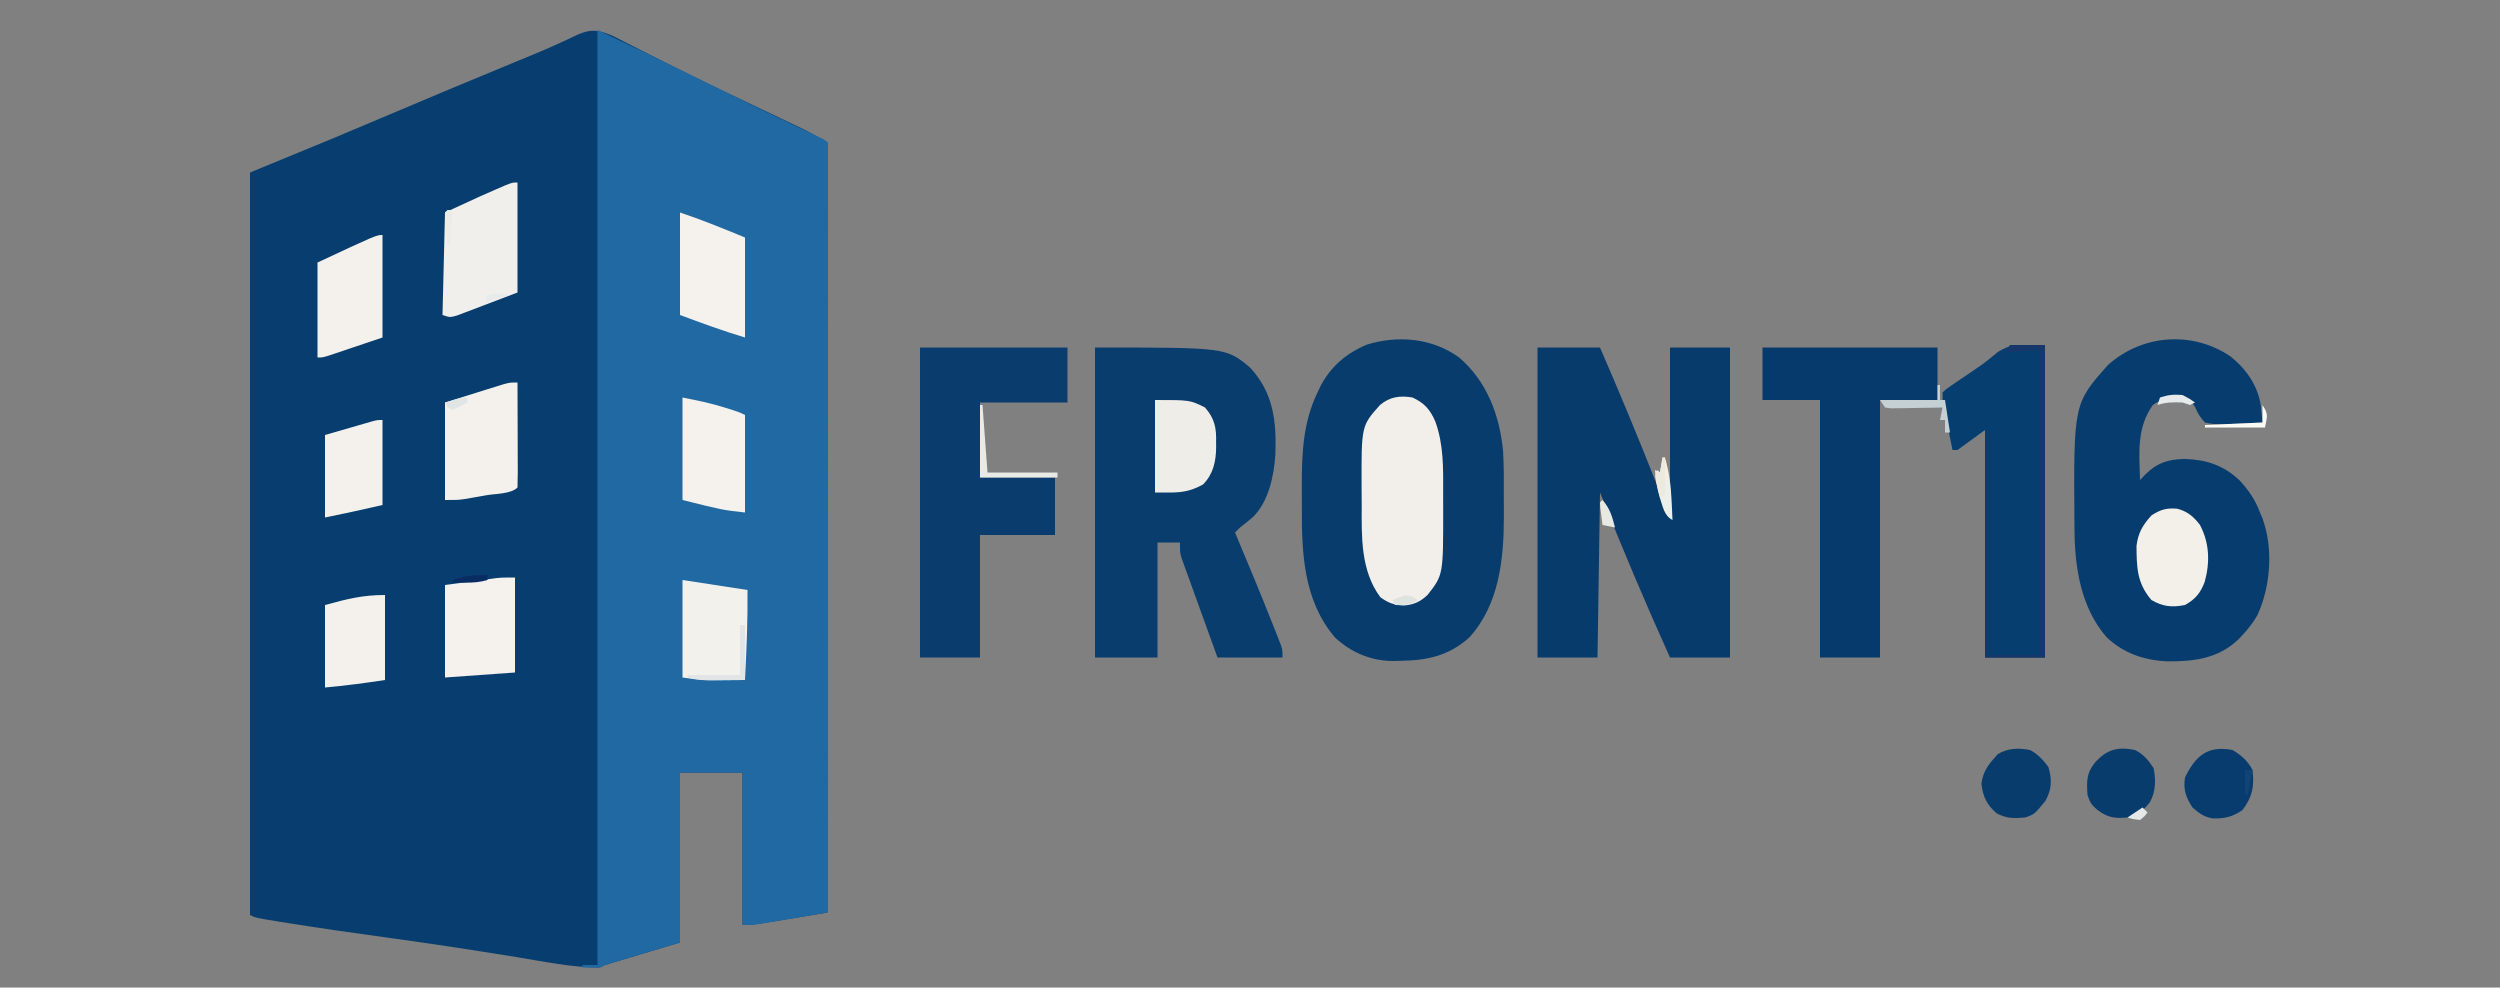 <?xml version="1.0" encoding="UTF-8"?>
<svg version="1.1" xmlns="http://www.w3.org/2000/svg" width="1000" height="395">
<rect width="100%" height="100%" fill="#808080" stroke="none"/>
<path d="M0 0 C1.263 0.635 2.522 1.279 3.778 1.93 C4.461 2.276 5.145 2.622 5.849 2.979 C7.311 3.72 8.772 4.464 10.23 5.212 C14.07 7.18 17.923 9.121 21.774 11.067 C22.536 11.453 23.299 11.839 24.085 12.237 C30.226 15.344 36.407 18.362 42.625 21.313 C43.513 21.735 44.401 22.157 45.316 22.592 C47.111 23.444 48.905 24.294 50.7 25.144 C56.16 27.731 61.612 30.333 67.063 32.938 C68.108 33.435 69.154 33.931 70.231 34.443 C71.217 34.915 72.203 35.386 73.219 35.872 C74.515 36.489 74.515 36.489 75.838 37.119 C79.143 38.794 82.346 40.662 85.563 42.5 C85.563 144.14 85.563 245.78 85.563 350.5 C55.563 355.5 55.563 355.5 51.563 355.5 C51.563 335.37 51.563 315.24 51.563 294.5 C43.313 294.5 35.063 294.5 26.563 294.5 C26.563 316.94 26.563 339.38 26.563 362.5 C16.663 365.47 6.763 368.44 -3.437 371.5 C-4.097 371.83 -4.757 372.16 -5.437 372.5 C-16.576 372.544 -27.805 370.127 -38.756 368.349 C-56.54 365.465 -74.337 362.747 -92.187 360.313 C-104.98 358.564 -117.752 356.739 -130.5 354.688 C-131.797 354.481 -133.094 354.274 -134.43 354.06 C-143.18 352.629 -143.18 352.629 -145.437 351.5 C-145.437 253.49 -145.437 155.48 -145.437 54.5 C-134.217 49.88 -122.997 45.26 -111.437 40.5 C-104.948 37.774 -98.459 35.046 -91.981 32.295 C-74.405 24.831 -56.79 17.467 -39.134 10.195 C-38.341 9.867 -37.549 9.54 -36.732 9.203 C-35.188 8.566 -33.644 7.93 -32.099 7.297 C-28.34 5.745 -24.62 4.141 -20.932 2.428 C-19.848 1.931 -19.848 1.931 -18.743 1.423 C-17.389 0.798 -16.042 0.16 -14.702 -0.493 C-8.958 -3.138 -5.662 -2.47 0 0 Z " fill="#073E6F" transform="translate(245.437,14.5)"/>
<path d="M0 0 C21.767 10.311 21.767 10.311 31.273 14.996 C32.329 15.515 33.384 16.033 34.471 16.567 C37.773 18.189 41.074 19.813 44.375 21.438 C48.736 23.584 53.098 25.728 57.461 27.871 C59.038 28.646 59.038 28.646 60.647 29.437 C68.649 33.359 76.684 37.207 84.75 40.996 C85.967 41.57 85.967 41.57 87.209 42.156 C87.921 42.49 88.632 42.824 89.365 43.168 C91 44 91 44 92 45 C92.097 46.642 92.124 48.288 92.123 49.933 C92.125 51.008 92.127 52.083 92.129 53.19 C92.126 54.386 92.123 55.581 92.12 56.813 C92.121 58.072 92.122 59.33 92.123 60.627 C92.125 64.136 92.121 67.646 92.116 71.155 C92.112 74.934 92.113 78.712 92.114 82.491 C92.114 89.043 92.111 95.594 92.106 102.146 C92.098 111.619 92.095 121.092 92.094 130.565 C92.092 145.932 92.085 161.3 92.075 176.667 C92.066 191.599 92.059 206.531 92.055 221.463 C92.055 222.383 92.054 223.303 92.054 224.25 C92.053 228.864 92.052 233.478 92.05 238.092 C92.04 276.394 92.022 314.697 92 353 C87.801 353.716 83.602 354.428 79.402 355.136 C77.974 355.378 76.547 355.62 75.119 355.864 C73.064 356.214 71.009 356.561 68.953 356.906 C67.717 357.116 66.481 357.325 65.208 357.541 C62 358 62 358 58 358 C58 337.87 58 317.74 58 297 C49.75 297 41.5 297 33 297 C33 319.44 33 341.88 33 365 C23.1 367.97 13.2 370.94 3 374 C2.34 374.33 1.68 374.66 1 375 C-1.333 375.04 -3.667 375.043 -6 375 C-6 374.67 -6 374.34 -6 374 C-4.02 374 -2.04 374 0 374 C0 250.58 0 127.16 0 0 Z " fill="#2069A3" transform="translate(239,12)"/>
<path d="M0 0 C11.213 9.45 16.421 23.326 17.736 37.704 C18.051 43.362 18.071 49.014 18.021 54.679 C18 57.622 18.021 60.562 18.047 63.504 C18.072 80.466 16.254 98.901 4.25 112.062 C-3.822 119.415 -12.675 121.322 -23.188 121.438 C-24.048 121.467 -24.908 121.496 -25.795 121.525 C-34.729 121.613 -42.941 118.273 -49.5 112.125 C-62.111 97.345 -62.845 78.359 -62.761 59.935 C-62.75 57.131 -62.761 54.327 -62.773 51.523 C-62.784 38.384 -62.308 26.165 -56.5 14.125 C-56.102 13.279 -55.703 12.434 -55.293 11.562 C-51.105 3.645 -45.001 -1.571 -36.73 -5.035 C-24.361 -8.84 -10.725 -7.675 0 0 Z " fill="#073C6D" transform="translate(583.5,142.875)"/>
<path d="M0 0 C8.25 0 16.5 0 25 0 C32.611 17.564 39.963 35.197 47 53 C48.98 57.95 50.96 62.9 53 68 C53 45.56 53 23.12 53 0 C60.92 0 68.84 0 77 0 C77 40.92 77 81.84 77 124 C69.08 124 61.16 124 53 124 C43.137 102.214 33.881 80.203 25 58 C24.67 79.78 24.34 101.56 24 124 C16.08 124 8.16 124 0 124 C0 83.08 0 42.16 0 0 Z " fill="#063B6C" transform="translate(615,139)"/>
<path d="M0 0 C52.388 0 52.388 0 62 8 C71.421 18.147 72.633 29.532 72.141 42.946 C71.559 51.44 69.469 61.521 63.258 67.746 C61.546 69.227 59.79 70.616 58 72 C57.34 72.66 56.68 73.32 56 74 C56.384 74.91 56.384 74.91 56.775 75.838 C61.665 87.454 66.495 99.091 71.125 110.812 C71.71 112.278 71.71 112.278 72.306 113.774 C72.662 114.68 73.017 115.586 73.383 116.52 C73.853 117.712 73.853 117.712 74.333 118.929 C75 121 75 121 75 124 C66.42 124 57.84 124 49 124 C46.858 118.094 44.72 112.187 42.591 106.275 C41.866 104.265 41.139 102.255 40.409 100.246 C39.36 97.359 38.32 94.469 37.281 91.578 C36.953 90.68 36.625 89.782 36.287 88.857 C35.987 88.016 35.686 87.176 35.377 86.31 C35.11 85.572 34.844 84.835 34.569 84.076 C34 82 34 82 34 78 C31.03 78 28.06 78 25 78 C25 93.18 25 108.36 25 124 C16.75 124 8.5 124 0 124 C0 83.08 0 42.16 0 0 Z " fill="#083D6E" transform="translate(438,139)"/>
<path d="M0 0 C6.226 4.938 11.004 11.742 12.138 19.731 C12.389 21.965 12.615 24.198 12.812 26.438 C9.084 26.67 5.358 26.812 1.625 26.938 C0.042 27.038 0.042 27.038 -1.572 27.141 C-4.635 27.218 -7.216 27.197 -10.188 26.438 C-12.066 24.523 -13.052 22.817 -14.118 20.365 C-15.456 17.954 -16.64 17.392 -19.188 16.438 C-23.783 16.117 -27.275 16.802 -31.062 19.438 C-37.558 28.608 -36.501 38.663 -36.188 49.438 C-35.426 48.65 -34.664 47.862 -33.879 47.051 C-29.082 42.393 -24.959 41.253 -18.438 41 C-9.56 41.288 -2.756 43.532 3.75 49.688 C7.379 53.653 9.926 57.417 11.812 62.438 C12.109 63.127 12.405 63.817 12.711 64.527 C17.225 76.64 16.105 91.82 10.812 103.438 C9.093 106.435 7.186 108.932 4.812 111.438 C4.043 112.267 4.043 112.267 3.258 113.113 C-4.737 120.821 -14.457 122.064 -25.119 121.98 C-34.396 121.626 -42.878 118.745 -49.668 112.203 C-59.866 100.354 -62.296 84.428 -62.391 69.23 C-62.398 68.471 -62.405 67.712 -62.412 66.93 C-62.76 18.913 -62.76 18.913 -49 3.438 C-35.277 -8.851 -15.207 -10.301 0 0 Z " fill="#073C6E" transform="translate(892.188,142.562)"/>
<path d="M0 0 C19.47 0 38.94 0 59 0 C59 7.26 59 14.52 59 22 C47.45 22 35.9 22 24 22 C24 31.9 24 41.8 24 52 C33.9 52 43.8 52 54 52 C54 59.59 54 67.18 54 75 C44.1 75 34.2 75 24 75 C24 91.17 24 107.34 24 124 C16.08 124 8.16 124 0 124 C0 83.08 0 42.16 0 0 Z " fill="#0A3D6E" transform="translate(368,139)"/>
<path d="M0 0 C23.1 0 46.2 0 70 0 C70 6.93 70 13.86 70 21 C62.41 21 54.82 21 47 21 C47 54.99 47 88.98 47 124 C39.08 124 31.16 124 23 124 C23 90.01 23 56.02 23 21 C15.41 21 7.82 21 0 21 C0 14.07 0 7.14 0 0 Z " fill="#063A6C" transform="translate(705,139)"/>
<path d="M0 0 C0 41.25 0 82.5 0 125 C-7.92 125 -15.84 125 -24 125 C-24 94.97 -24 64.94 -24 34 C-29.445 37.96 -29.445 37.96 -35 42 C-35.66 42 -36.32 42 -37 42 C-37.671 38.73 -38.336 35.459 -39 32.188 C-39.191 31.259 -39.382 30.33 -39.578 29.373 C-39.759 28.48 -39.939 27.588 -40.125 26.668 C-40.293 25.846 -40.46 25.024 -40.633 24.177 C-41 22 -41 22 -41 19 C-39.598 17.669 -39.598 17.669 -37.633 16.328 C-36.917 15.832 -36.201 15.335 -35.464 14.823 C-34.692 14.304 -33.92 13.785 -33.125 13.25 C-31.548 12.178 -29.971 11.105 -28.395 10.031 C-27.631 9.513 -26.867 8.995 -26.081 8.461 C-23.55 6.684 -21.203 4.71 -18.812 2.75 C-14 0 -14 0 0 0 Z " fill="#063E6F" transform="translate(818,138)"/>
<path d="M0 0 C4.759 2.196 7.112 4.897 9.123 9.607 C12.474 18.752 12.314 28.462 12.261 38.069 C12.25 40.364 12.261 42.658 12.273 44.953 C12.299 70.969 12.299 70.969 6 79 C3.179 81.645 0.585 82.869 -3.277 83.188 C-7.354 82.97 -9.55 82.332 -12.875 79.875 C-20.774 69.189 -20.35 55.806 -20.316 43.076 C-20.313 40.636 -20.336 38.198 -20.361 35.758 C-20.46 11.337 -20.46 11.337 -13 3 C-9.043 -0.298 -5.004 -0.855 0 0 Z " fill="#F2EFEA" transform="translate(565,159)"/>
<path d="M0 0 C0 14.52 0 29.04 0 44 C-4.393 45.671 -8.786 47.341 -13.312 49.062 C-14.695 49.594 -16.077 50.125 -17.501 50.672 C-19.135 51.285 -19.135 51.285 -20.801 51.91 C-21.916 52.334 -23.032 52.759 -24.181 53.196 C-27 54 -27 54 -30 53 C-29.67 39.47 -29.34 25.94 -29 12 C-13.983 5.069 -13.983 5.069 -8.312 2.625 C-7.154 2.122 -5.995 1.62 -4.801 1.102 C-2 0 -2 0 0 0 Z " fill="#F1EFEB" transform="translate(207,73)"/>
<path d="M0 0 C0.025 5.963 0.043 11.926 0.055 17.889 C0.06 19.92 0.067 21.95 0.075 23.98 C0.088 26.892 0.093 29.803 0.098 32.715 C0.103 33.628 0.108 34.542 0.113 35.483 C0.113 37.656 0.062 39.828 0 42 C-2.604 44.604 -8.734 44.461 -12.25 45.062 C-13.301 45.249 -14.351 45.435 -15.434 45.627 C-16.451 45.803 -17.468 45.979 -18.516 46.16 C-19.447 46.321 -20.378 46.483 -21.337 46.649 C-24 47 -24 47 -29 47 C-29 34.13 -29 21.26 -29 8 C-22.658 6.02 -22.658 6.02 -16.188 4 C-14.192 3.374 -14.192 3.374 -12.157 2.734 C-10.585 2.247 -10.585 2.247 -8.98 1.75 C-7.907 1.415 -6.833 1.08 -5.727 0.734 C-3 0 -3 0 0 0 Z " fill="#F4F1ED" transform="translate(207,153)"/>
<path d="M0 0 C8.809 2.936 17.414 6.465 26 10 C26 23.2 26 36.4 26 50 C17.216 47.365 8.587 44.22 0 41 C0 27.47 0 13.94 0 0 Z " fill="#F5F2ED" transform="translate(272,85)"/>
<path d="M0 0 C0 12.54 0 25.08 0 38 C-9.24 38.66 -18.48 39.32 -28 40 C-28 27.79 -28 15.58 -28 3 C-24.308 2.505 -20.616 2.01 -16.812 1.5 C-15.08 1.265 -15.08 1.265 -13.312 1.025 C-12.39 0.904 -11.469 0.782 -10.52 0.656 C-9.582 0.531 -8.645 0.405 -7.679 0.275 C-5 0 -5 0 0 0 Z " fill="#F5F2ED" transform="translate(206,231)"/>
<path d="M0 0 C0 13.53 0 27.06 0 41 C-5.878 42.98 -5.878 42.98 -11.875 45 C-13.11 45.418 -14.345 45.835 -15.617 46.266 C-17.071 46.753 -17.071 46.753 -18.555 47.25 C-19.55 47.585 -20.545 47.92 -21.57 48.266 C-24 49 -24 49 -26 49 C-26 36.46 -26 23.92 -26 11 C-2.429 0 -2.429 0 0 0 Z " fill="#F4F1ED" transform="translate(153,94)"/>
<path d="M0 0 C5.952 1.19 11.309 2.263 17 4.062 C18.64 4.575 18.64 4.575 20.312 5.098 C23 6 23 6 25 7 C25 19.87 25 32.74 25 46 C16 45 16 45 0 41 C0 27.47 0 13.94 0 0 Z " fill="#F5F2ED" transform="translate(273,159)"/>
<path d="M0 0 C8.58 1.32 17.16 2.64 26 4 C26.134 16.03 25.613 27.988 25 40 C22.146 40.027 19.292 40.047 16.438 40.062 C15.238 40.075 15.238 40.075 14.014 40.088 C13.224 40.091 12.435 40.094 11.621 40.098 C10.545 40.106 10.545 40.106 9.447 40.114 C6.28 39.967 3.139 39.448 0 39 C0 26.13 0 13.26 0 0 Z " fill="#F3F1EC" transform="translate(273,232)"/>
<path d="M0 0 C4.145 0.995 6.699 3.185 9.246 6.539 C13.055 13.778 13.284 21.514 11.121 29.289 C9.428 33.744 7.484 36.15 3.246 38.539 C-1.968 39.565 -5.579 39.223 -10.191 36.539 C-15.981 29.761 -16.095 23.53 -16.152 14.906 C-15.538 9.713 -13.621 6.489 -10.129 2.664 C-6.403 0.318 -4.322 -0.277 0 0 Z " fill="#F3F0E9" transform="translate(870.754,203.461)"/>
<path d="M0 0 C0 11.22 0 22.44 0 34 C-7.969 35.226 -15.971 36.27 -24 37 C-24 26.11 -24 15.22 -24 4 C-15.085 1.569 -8.958 0 0 0 Z " fill="#F4F1ED" transform="translate(154,238)"/>
<path d="M0 0 C14 0 14 0 20 3 C23.88 7.448 24.606 11.2 24.438 16.938 C24.445 17.615 24.452 18.292 24.459 18.99 C24.389 24.604 23.259 29.741 19.188 33.812 C12.346 37.527 8.509 37 0 37 C0 24.79 0 12.58 0 0 Z " fill="#EFEDE7" transform="translate(462,160)"/>
<path d="M0 0 C0 11.22 0 22.44 0 34 C-7.645 35.764 -15.307 37.461 -23 39 C-23 28.11 -23 17.22 -23 6 C-19.576 5.01 -16.152 4.02 -12.625 3 C-11.547 2.687 -10.469 2.374 -9.358 2.051 C-8.51 1.807 -7.662 1.564 -6.789 1.312 C-5.92 1.061 -5.05 0.81 -4.155 0.551 C-2 0 -2 0 0 0 Z " fill="#F4F1ED" transform="translate(153,168)"/>
<path d="M0 0 C3.429 2.017 6.209 4.418 8 8 C8.806 14.488 7.963 18.785 4 24 C0.11 26.741 -3.368 27.553 -8.043 27.348 C-11.444 26.744 -13.446 25.257 -16 23 C-18.647 18.942 -19.771 15.816 -19 11 C-14.853 2.361 -9.879 -1.924 0 0 Z " fill="#083C6E" transform="translate(893,300)"/>
<path d="M0 0 C3.18 1.645 5.213 3.963 7.375 6.812 C8.855 11.993 8.728 15.669 6.188 20.312 C1.766 25.745 1.766 25.745 -2 27 C-6.69 27.384 -9.064 27.459 -13.312 25.375 C-17.351 21.806 -18.771 18.829 -19.438 13.5 C-18.781 8.246 -16.324 5.48 -12.875 1.625 C-8.616 -0.782 -4.777 -0.894 0 0 Z " fill="#083C6D" transform="translate(812,300)"/>
<path d="M0 0 C3.371 1.692 5.406 4.07 7.438 7.25 C8.394 11.925 8.328 16.581 5.988 20.844 C3.445 24.118 1.015 26.044 -3 27 C-8.045 27.45 -10.93 27.053 -15 24 C-17.409 21.935 -17.963 21.11 -19 18 C-19.345 12.646 -19.501 9.318 -16 5 C-11.245 -0.219 -6.999 -1.42 0 0 Z " fill="#083C6D" transform="translate(854,300)"/>
<path d="M0 0 C4.62 0 9.24 0 14 0 C14 41.25 14 82.5 14 125 C6.08 125 -1.84 125 -10 125 C-10 95.3 -10 65.6 -10 35 C-9.67 35 -9.34 35 -9 35 C-9 64.37 -9 93.74 -9 124 C-2.07 124 4.86 124 12 124 C12 83.74 12 43.48 12 2 C7.38 2.33 2.76 2.66 -2 3 C-1.34 2.01 -0.68 1.02 0 0 Z " fill="#163769" transform="translate(804,138)"/>
<path d="M0 0 C0.33 0 0.66 0 1 0 C1.66 8.91 2.32 17.82 3 27 C12.24 27 21.48 27 31 27 C31 27.66 31 28.32 31 29 C20.77 29 10.54 29 0 29 C0 19.43 0 9.86 0 0 Z " fill="#E8EAE6" transform="translate(392,162)"/>
<path d="M0 0 C0.66 0 1.32 0 2 0 C2 7.26 2 14.52 2 22 C-0.867 22.021 -3.734 22.041 -6.688 22.062 C-7.582 22.072 -8.476 22.081 -9.397 22.09 C-13.399 22.104 -17.096 22.01 -21 21 C-21 20.67 -21 20.34 -21 20 C-14.07 20 -7.14 20 0 20 C0 13.4 0 6.8 0 0 Z " fill="#E1E5E8" transform="translate(296,250)"/>
<path d="M0 0 C0.33 0 0.66 0 1 0 C1 1.98 1 3.96 1 6 C1.66 6 2.32 6 3 6 C3.66 10.29 4.32 14.58 5 19 C4.34 19 3.68 19 3 19 C3 17.35 3 15.7 3 14 C2.34 14 1.68 14 1 14 C1.33 12.35 1.66 10.7 2 9 C0.971 9.024 0.971 9.024 -0.08 9.048 C-3.178 9.11 -6.276 9.149 -9.375 9.188 C-10.455 9.213 -11.535 9.238 -12.648 9.264 C-14.195 9.278 -14.195 9.278 -15.773 9.293 C-16.727 9.309 -17.68 9.324 -18.662 9.341 C-19.433 9.228 -20.205 9.116 -21 9 C-21.66 8.01 -22.32 7.02 -23 6 C-15.41 6 -7.82 6 0 6 C0 4.02 0 2.04 0 0 Z " fill="#C4D0D4" transform="translate(775,154)"/>
<path d="M0 0 C0.33 0 0.66 0 1 0 C2.603 5.734 3.378 11.061 3.625 17 C3.664 17.775 3.702 18.549 3.742 19.348 C3.835 21.231 3.919 23.116 4 25 C0.552 23.276 0.112 19.434 -1.113 15.945 C-2.224 12.256 -2.711 8.835 -3 5 C-2.01 5.495 -2.01 5.495 -1 6 C-0.67 4.02 -0.34 2.04 0 0 Z " fill="#EDEFEA" transform="translate(665,183)"/>
<path d="M0 0 C2.338 3.713 1.961 4.194 1 9 C-6.92 9 -14.84 9 -23 9 C-23 8.67 -23 8.34 -23 8 C-15.41 7.67 -7.82 7.34 0 7 C0 4.69 0 2.38 0 0 Z " fill="#FBFBF6" transform="translate(905,162)"/>
<path d="M0 0 C2.961 3.364 3.923 6.692 5 11 C3.35 10.67 1.7 10.34 0 10 C-0.194 8.522 -0.38 7.042 -0.562 5.562 C-0.667 4.739 -0.771 3.915 -0.879 3.066 C-0.919 2.384 -0.959 1.703 -1 1 C-0.67 0.67 -0.34 0.34 0 0 Z " fill="#E8E9E3" transform="translate(641,200)"/>
<path d="M0 0 C2.875 1.5 2.875 1.5 5 3 C4.01 3.495 4.01 3.495 3 4 C2.01 3.67 1.02 3.34 0 3 C-3.684 2.868 -6.491 2.83 -10 4 C-9.67 3.01 -9.34 2.02 -9 1 C-5.694 -0.102 -3.468 -0.277 0 0 Z " fill="#E6EAEA" transform="translate(873,158)"/>
<path d="M0 0 C0.33 0 0.66 0 1 0 C1 4.95 1 9.9 1 15 C0.01 15.495 0.01 15.495 -1 16 C-1.363 14.544 -1.715 13.085 -2.062 11.625 C-2.358 10.407 -2.358 10.407 -2.66 9.164 C-3 7 -3 7 -2 5 C-1.67 5.33 -1.34 5.66 -1 6 C-0.67 4.02 -0.34 2.04 0 0 Z " fill="#ECE9DE" transform="translate(665,183)"/>
<path d="M0 0 C0 0.66 0 1.32 0 2 C-3.155 2.936 -5.966 3.106 -9.25 3.062 C-10.142 3.053 -11.034 3.044 -11.953 3.035 C-12.629 3.024 -13.304 3.012 -14 3 C-14 2.67 -14 2.34 -14 2 C-9.127 0.409 -5.192 -0.212 0 0 Z " fill="#092D63" transform="translate(195,230)"/>
<path d="M0 0 C0.536 0.371 1.073 0.743 1.625 1.125 C-1.81 3.415 -3.36 3.303 -7.375 3.125 C-7.705 2.465 -8.035 1.805 -8.375 1.125 C-2.96 -1.09 -2.96 -1.09 0 0 Z " fill="#DFE3E0" transform="translate(565.375,238.875)"/>
<path d="M0 0 C0.66 0.66 1.32 1.32 2 2 C0.812 3.562 0.812 3.562 -1 5 C-3.688 4.688 -3.688 4.688 -6 4 C-4 2.667 -2 1.333 0 0 Z " fill="#E4E8E8" transform="translate(857,323)"/>
<path d="M0 0 C0 0.66 0 1.32 0 2 C-1.965 3.068 -3.969 4.066 -6 5 C-8 4 -8 4 -9 2 C-2.25 0 -2.25 0 0 0 Z " fill="#E1E5E6" transform="translate(187,159)"/>
<path d="M0 0 C-4.95 1.485 -4.95 1.485 -10 3 C-9.67 2.01 -9.34 1.02 -9 0 C-5.324 -0.919 -3.836 -0.959 0 0 Z " fill="#E7EBEC" transform="translate(204,118)"/>
<path d="M0 0 C0.99 0 1.98 0 3 0 C2.34 3.3 1.68 6.6 1 10 C0.67 10 0.34 10 0 10 C0 6.7 0 3.4 0 0 Z " fill="#114474" transform="translate(898,308)"/>
<path d="M0 0 C0.66 0 1.32 0 2 0 C1.67 4.62 1.34 9.24 1 14 C0.67 14 0.34 14 0 14 C-0.194 11.855 -0.38 9.709 -0.562 7.562 C-0.719 5.77 -0.719 5.77 -0.879 3.941 C-0.919 2.971 -0.959 2 -1 1 C-0.67 0.67 -0.34 0.34 0 0 Z " fill="#EBEBE8" transform="translate(179,84)"/>
</svg>
